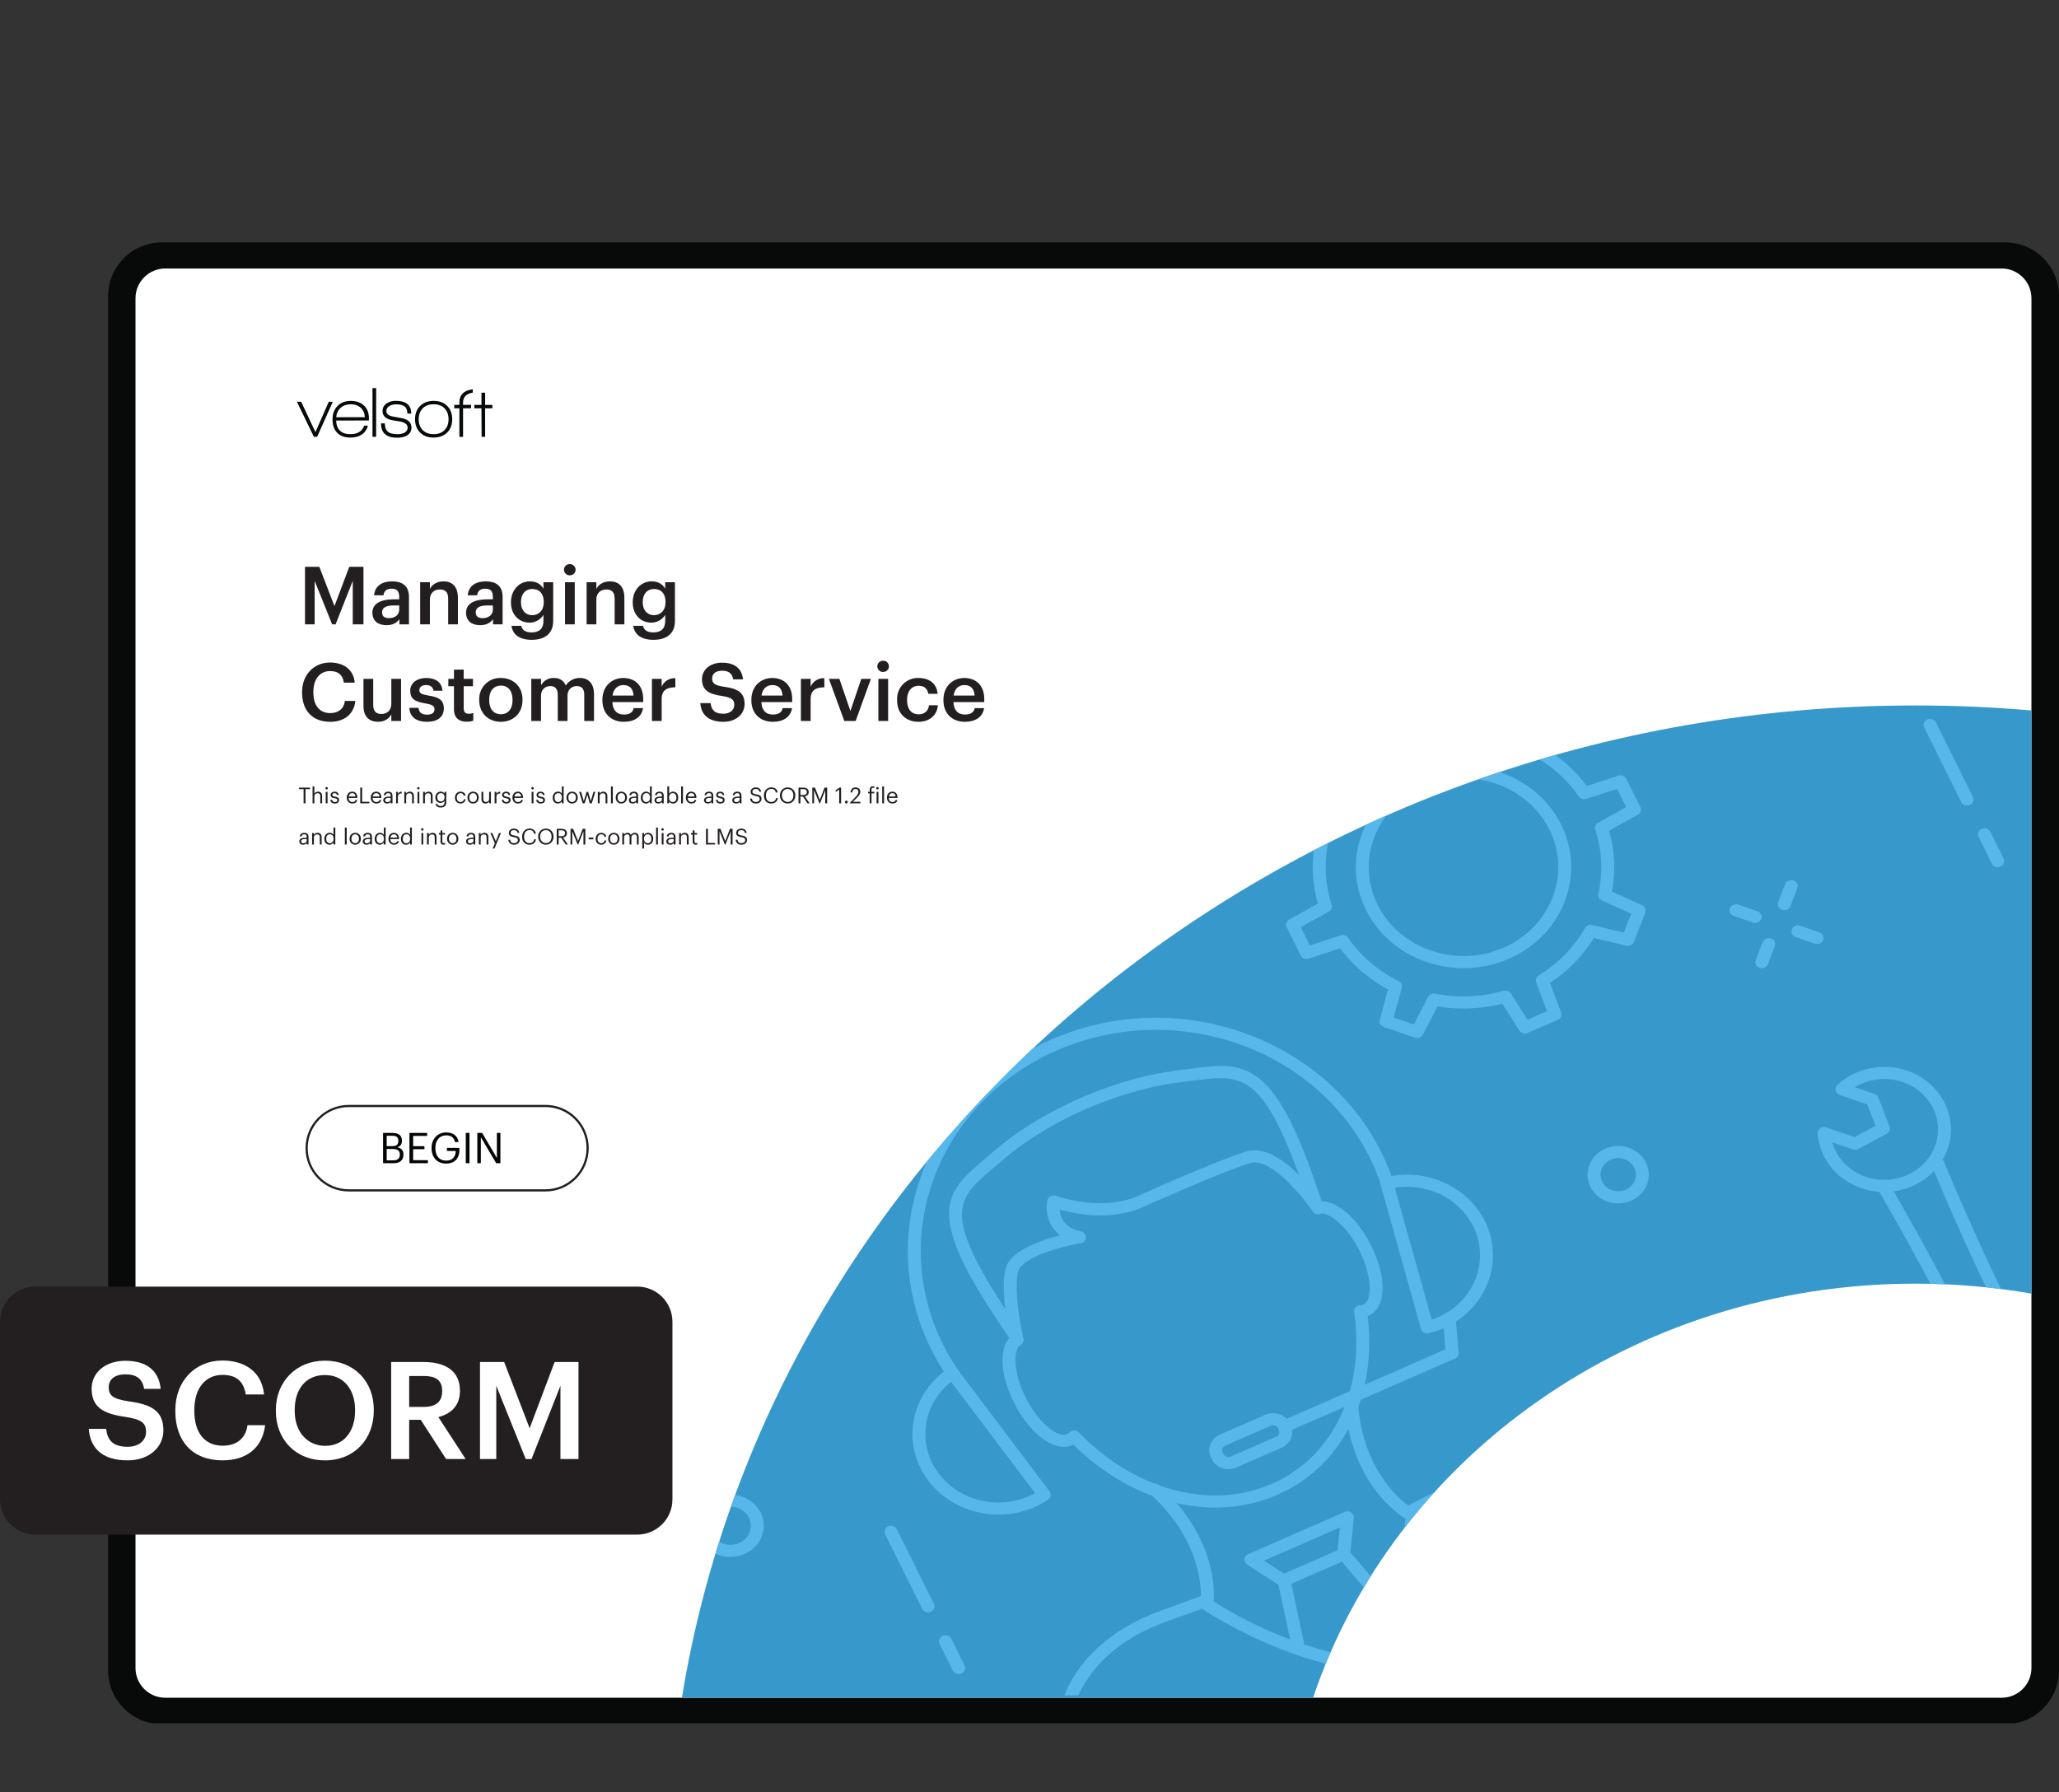 <svg xmlns="http://www.w3.org/2000/svg" xmlns:xlink="http://www.w3.org/1999/xlink" width="1251.275" height="1089.232" viewBox="0 0 938.456 816.924"><rect x="0" y="0" width="938.456" height="816.924" fill="#333333" stroke="none"/><g data-name="Figure"><g data-name="PlacedPDF"><clipPath id="a"><path transform="matrix(1 0 0 -1 0 816.924)" d="M49.276 31.411h889.18v675.032H49.276z"/></clipPath><g clip-path="url(#a)"><path d="M911.885 778.867H77.768c-11.98 0-21.694-9.712-21.694-21.693V137.02c0-11.982 9.713-21.695 21.694-21.695h834.117c11.981 0 21.694 9.713 21.694 21.695v620.154c0 11.98-9.713 21.693-21.694 21.693" fill="#fff"/></g><path d="M144.555 199.094h-1.505l-7.719-15.962h1.93l6.51 13.836 6.083-13.836h1.831z" fill="#070a0a"/><clipPath id="b"><path transform="matrix(1 0 0 -1 0 816.924)" d="M49.276 31.411h889.18v675.032H49.276z"/></clipPath><g clip-path="url(#b)"><path d="M159.863 184.276c-1.854 0-3.375.523-4.563 1.57-1.19 1.047-1.88 2.486-2.077 4.318h13.083c-.11-1.832-.747-3.27-1.913-4.318-1.167-1.047-2.677-1.57-4.53-1.57m-6.672 7.425c.217 4.143 2.408 6.214 6.574 6.214 3.16 0 5.244-1.296 6.247-3.89h1.7c-.632 2.048-1.711 3.487-3.237 4.316-1.33.741-2.923 1.112-4.776 1.112-2.682 0-4.732-.774-6.15-2.322-1.33-1.44-1.994-3.435-1.994-5.986 0-2.507.757-4.536 2.273-6.084s3.527-2.322 6.035-2.322 4.514.703 6.018 2.11c1.505 1.406 2.258 3.298 2.258 5.674v1.145zM169.773 176.917h1.668v22.177h-1.668zM180.96 199.52c-4.864 0-7.295-2.18-7.295-6.543h1.734c0 1.723.446 2.977 1.341 3.762.893.785 2.311 1.177 4.252 1.177 1.308 0 2.388-.207 3.238-.62 1.047-.546 1.57-1.353 1.57-2.422 0-1.308-1.09-2.213-3.27-2.714-.154-.044-1.244-.219-3.272-.524-3.27-.5-4.906-1.919-4.906-4.252 0-1.526.654-2.715 1.962-3.566 1.112-.74 2.475-1.112 4.09-1.112 4.687 0 7.032 1.941 7.032 5.822h-1.767c0-1.482-.404-2.556-1.21-3.22-.807-.666-2.105-.999-3.892-.999-1.2 0-2.214.24-3.042.72-.96.567-1.44 1.352-1.44 2.355 0 1.308 1.07 2.148 3.206 2.518.567.11 1.722.317 3.467.622 3.184.545 4.776 1.995 4.776 4.35 0 1.657-.72 2.89-2.159 3.696-1.157.633-2.628.95-4.416.95M202.645 186.158c-1.2-1.254-2.867-1.881-5.004-1.881-2.094 0-3.751.616-4.972 1.848-1.222 1.232-1.831 2.895-1.831 4.989 0 2.07.615 3.723 1.847 4.955 1.232 1.232 2.884 1.847 4.956 1.847 2.07 0 3.723-.615 4.956-1.847 1.23-1.232 1.847-2.884 1.847-4.955 0-2.05-.6-3.702-1.8-4.956m-5.036 13.296c-2.595 0-4.65-.774-6.166-2.322s-2.273-3.554-2.273-6.018c0-2.552.779-4.585 2.339-6.101 1.559-1.515 3.614-2.273 6.165-2.273 2.552 0 4.596.758 6.133 2.273 1.538 1.516 2.307 3.549 2.307 6.1 0 2.55-.78 4.579-2.34 6.084-1.558 1.505-3.613 2.257-6.165 2.257M221.112 186.105v12.989h-1.602l-.066-12.99h-3.238v-1.536h3.238v-5.558h1.668v5.558h3.304v1.537zM211.051 183.492c0-2.543 1.472-4.048 4.416-4.518v-1.534c-4.055.51-6.084 2.526-6.084 6.052v1.047h-2.355v1.57h2.355v13.018h1.668v-13.018h3.631v-1.57h-3.63z" fill="#070a0a"/><path d="M179.295 528.906c2.01 0 2.938-.89 2.938-2.57v-.078c0-1.702-.947-2.514-3.17-2.514h-2.823v5.162zm-.542-6.477c2.03 0 2.804-.734 2.804-2.436v-.077c0-1.566-.909-2.204-2.842-2.204h-2.475v4.717zm-4.156-6.032h4.156c2.572 0 4.447.851 4.447 3.577v.078c0 1.256-.503 2.377-2.088 2.918 2.011.484 2.765 1.508 2.765 3.306v.078c0 2.61-1.779 3.866-4.543 3.866h-4.737zM186.623 516.397h8.062v1.373h-6.38v4.697h5.143v1.373h-5.143v5.007h6.728v1.373h-8.41zM196.697 523.396v-.155c0-4.04 2.726-7.057 6.69-7.057 2.744 0 5.2 1.276 5.625 4.39h-1.682c-.387-2.204-1.895-3.056-3.905-3.056-3.17 0-4.988 2.32-4.988 5.704v.154c0 3.422 1.701 5.665 4.95 5.665 2.996 0 4.291-1.953 4.35-4.408h-4.04v-1.392h5.682v1.025c0 4.002-2.455 6.128-5.993 6.128-4.253 0-6.689-2.958-6.689-6.998M212.301 516.398h1.682v13.823h-1.682zM217.56 516.397h2.185l6.728 11.426v-11.426h1.604v13.823h-1.933l-6.98-11.85v11.85h-1.604z" fill="#030505"/><path stroke-miterlimit="10" fill="none" stroke="#231f20" d="M158.987 542.6c-10.624 0-19.236-8.611-19.236-19.235 0-10.624 8.612-19.236 19.236-19.236h89.611c10.624 0 19.236 8.612 19.236 19.236s-8.612 19.236-19.236 19.236h-89.61z"/><path d="M75.313 773.863c-7.428 0-13.555-6.05-13.555-13.555V135.944c0-7.429 6.05-13.555 13.555-13.555h837.03c7.428 0 13.554 6.05 13.554 13.555v624.364h.001c0 7.43-6.05 13.555-13.555 13.555zm863.144-12.368V134.987c0-13.555-11.028-24.506-24.506-24.506H73.781c-13.554 0-24.505 11.027-24.505 24.506V761.42c0 13.554 11.027 24.505 24.505 24.505h840.17c13.478 0 24.429-10.95 24.506-24.429" fill="#080909"/></g></g><g data-name="Figure"><clipPath id="c"><path transform="matrix(1 0 0 -1 0 816.924)" d="M873.056 495.362c-284.691 0-520.524-196.183-562.245-452.283H598.49c36.764 109.403 145.786 188.733 274.566 188.733 18.053 0 35.716-1.561 52.847-4.543v265.808a611.967 611.967 0 0 1-52.847 2.285z"/></clipPath><g clip-path="url(#c)"><path d="M927.938 269.318H305.661V845.89h622.277z" fill="#3798cb"/><path d="M424.238 734.708c-1.472.644-3.223.046-3.91-1.335l-16.883-33.962c-.687-1.38-.05-3.023 1.423-3.667 1.471-.643 3.222-.046 3.908 1.335l16.884 33.962c.686 1.381.05 3.023-1.423 3.667M438.208 762.81c-1.472.643-3.223.046-3.91-1.335l-6.043-12.157c-.686-1.381-.049-3.023 1.423-3.667 1.472-.644 3.222-.046 3.909 1.335l6.044 12.157c.686 1.38.049 3.023-1.423 3.667M897.815 366.905c-1.472.644-3.223.046-3.91-1.334l-16.883-33.962c-.686-1.38-.049-3.024 1.423-3.667 1.472-.644 3.223-.046 3.909 1.334l16.884 33.963c.686 1.38.049 3.023-1.423 3.666M911.785 395.007c-1.471.644-3.222.046-3.909-1.334l-6.043-12.158c-.687-1.38-.05-3.023 1.422-3.666 1.472-.644 3.223-.046 3.909 1.334l6.044 12.158c.686 1.38.049 3.023-1.423 3.666M734.145 528.598c-4.023 1.76-5.77 6.262-3.895 10.035 1.877 3.774 6.676 5.413 10.7 3.653 4.022-1.76 5.77-6.261 3.893-10.035-1.876-3.774-6.675-5.413-10.698-3.653m9.29 18.69c-6.963 3.045-15.27.209-18.516-6.322-3.247-6.531-.224-14.323 6.74-17.369 6.963-3.045 15.27-.21 18.516 6.322 3.247 6.531.223 14.322-6.74 17.368M404.328 460.56l-45.084 19.72c-1.471.643-3.222.045-3.909-1.335-.686-1.38-.049-3.023 1.423-3.667l45.083-19.719c1.472-.643 3.223-.046 3.91 1.335.686 1.38.048 3.023-1.423 3.666M377.755 454.516l-10.17 4.448c-1.472.644-3.223.047-3.91-1.334-.686-1.38-.049-3.023 1.423-3.666l10.17-4.45c1.473-.643 3.224-.045 3.91 1.335.686 1.381.049 3.023-1.423 3.667M801.216 420.404a3.107 3.107 0 0 1-2.248.092l-8.71-2.973c-1.526-.521-2.313-2.104-1.757-3.536.556-1.432 2.243-2.17 3.77-1.649l8.708 2.974c1.527.52 2.314 2.103 1.758 3.535a2.823 2.823 0 0 1-1.52 1.557M829.417 430.03a3.107 3.107 0 0 1-2.249.091l-8.708-2.973c-1.527-.521-2.314-2.104-1.758-3.536s2.242-2.17 3.77-1.649l8.708 2.974c1.527.52 2.314 2.103 1.758 3.536a2.822 2.822 0 0 1-1.52 1.556M804.245 441.04a3.107 3.107 0 0 1-2.25.092c-1.526-.522-2.313-2.104-1.757-3.536l3.17-8.169c.555-1.432 2.242-2.17 3.769-1.649 1.527.522 2.314 2.104 1.758 3.536l-3.17 8.17a2.822 2.822 0 0 1-1.52 1.556M814.511 414.59a3.107 3.107 0 0 1-2.249.091c-1.527-.521-2.314-2.103-1.758-3.535l3.17-8.17c.556-1.432 2.242-2.17 3.77-1.648 1.526.521 2.313 2.103 1.757 3.536l-3.17 8.169a2.823 2.823 0 0 1-1.52 1.556M621.828 761.032a3.105 3.105 0 0 1-2.947-.249c-1.324-.88-1.635-2.602-.702-3.843.065-.084 6.264-8.405 12.292-23.856 5.35-13.712 8.89-28.667 10.513-44.452.16-1.516 1.595-2.632 3.212-2.483 1.616.15 2.802 1.498 2.646 3.013-1.674 16.25-5.322 31.669-10.847 45.818-6.324 16.216-12.744 24.791-13.015 25.148a2.86 2.86 0 0 1-1.152.904" fill="#58b7ea"/><path d="M621.821 761.035a3.1 3.1 0 0 1-1.474.249c-1.343-.103-33.31-2.765-73.295-28.47-1.342-.864-1.683-2.578-.765-3.836.917-1.265 2.751-1.58 4.088-.718 38.595 24.812 70.13 27.5 70.446 27.524 1.617.126 2.823 1.453 2.69 2.973-.087 1.022-.763 1.873-1.69 2.278M585.21 717.304l24.448-10.693 1.046-10.383-34.646 15.154zm28.46-6.36-27.5 12.03a3.102 3.102 0 0 1-2.912-.23l-14.766-9.555c-.871-.562-1.35-1.518-1.262-2.504.085-.985.732-1.85 1.687-2.268l43.955-19.226a3.1 3.1 0 0 1 2.937.246c.862.57 1.335 1.529 1.234 2.516l-1.688 16.752c-.094.974-.74 1.826-1.684 2.24" fill="#58b7ea"/><path d="M633.07 733.715c-1.2.525-2.672.233-3.535-.78l-19.404-22.77c-1.013-1.189-.807-2.924.461-3.875 1.258-.955 3.119-.758 4.132.432l19.403 22.769c1.015 1.19.808 2.925-.46 3.876a2.952 2.952 0 0 1-.596.348M592.611 751.411a3.04 3.04 0 0 1-.667.205c-1.592.3-3.142-.667-3.462-2.16l-6.123-28.578c-.32-1.493.715-2.948 2.304-3.247 1.592-.3 3.142.667 3.461 2.16l6.123 28.578c.273 1.272-.435 2.517-1.636 3.042M488.342 652.324a3.135 3.135 0 0 1 1.266-.26c.82.01 1.602.333 2.153.905 25.573 26.38 60.106 35.55 87.972 23.362 27.867-12.188 42.572-42.895 37.465-78.227a2.645 2.645 0 0 1 .645-2.13 3.027 3.027 0 0 1 2.107-.997c.576-.03.97-.115 1.403-.304 4.065-1.778 4.214-12.606-1.668-24.437-5.615-11.296-13.968-17.932-18.245-17.04-1.172.243-2.383-.203-3.06-1.131l-.878-1.198a2.645 2.645 0 0 1-.379-.718l-.537-1.565c-2.888-8.428-5.876-17.142-9.36-25.469-14.283-34.306-23.986-33.048-43.32-30.54-1.732.222-3.531.454-5.403.674-13.652 1.619-28.757 5.875-43.684 12.309-14.824 6.579-28.01 14.697-38.107 23.466a352.804 352.804 0 0 1-4.022 3.444c-14.474 12.284-21.738 18.446-2.91 50.762 4.588 7.894 9.81 15.678 14.859 23.206l.862 1.284c.15.227.267.47.344.725l.42 1.422c.312 1.08-.105 2.23-1.05 2.913-3.478 2.5-3.427 12.768 2.187 24.063 5.882 11.832 14.82 18.684 18.885 16.907.435-.19.756-.418 1.152-.813.26-.26.567-.466.903-.613m93.877 29.008c-29.58 12.94-65.818 3.97-92.976-22.802-7.79 4.01-19.75-4.427-27.172-19.355-6.08-12.229-6.792-23.778-2.06-29.28l-.352-.52c-5.097-7.601-10.368-15.459-15.04-23.504-21.058-36.128-11.038-44.629 4.127-57.493a434.018 434.018 0 0 0 3.965-3.4c13.309-11.556 28.892-19.661 39.622-24.422 10.812-4.661 27.445-10.648 45.438-12.783 1.85-.214 3.62-.445 5.331-.666 20.253-2.623 33.636-4.359 49.602 33.997 3.55 8.484 6.566 17.28 9.483 25.791l.242.707c7.535.137 16.509 8.072 22.588 20.301 7.276 14.636 6.768 28.295-1.177 31.77-.16.07-.321.137-.482.196 4.408 36.724-11.56 68.526-41.139 81.463" fill="#58b7ea"/><path d="M464.824 613.288a3.046 3.046 0 0 1-.624.197c-1.59.323-3.155-.625-3.497-2.113-.218-.947-5.314-23.33-2.182-33.63 2.312-7.616 15.584-12.303 24.638-14.662-6.115-4.65-6.658-11.897-5.76-15.972a2.784 2.784 0 0 1 1.427-1.84c.775-.388 1.619-.467 2.42-.207 22.93 7.447 37.057.238 37.226.152 1.65-.734 35.895-16.065 49.442-20.294 15.27-4.772 33.384 21.37 35.398 24.366.865 1.29.456 2.992-.918 3.807-1.386.8-3.188.423-4.058-.861-4.474-6.645-19.324-24.964-28.563-22.076-13.206 4.123-48.221 19.791-48.582 19.95-.441.252-14.754 7.708-38.205 1.27.246 3.317 1.982 8.219 9.676 9.908 1.357.298 2.3 1.447 2.268 2.753-.034 1.307-1.026 2.415-2.407 2.646-10.006 1.737-26.554 6.676-28.347 12.574-2.263 7.45.876 24.867 2.277 30.949.297 1.285-.414 2.551-1.629 3.083M772.692 720.446c-1.153.504-2.565.265-3.45-.672a1902.053 1902.053 0 0 0-28.054-29.172c-19.91-20.516-50.342-23.74-79.362-8.355l-4.281 2.21c-4.956 2.56-9.184 4.742-14.762 7.463-1.262.75-3.21.18-3.964-1.175-.753-1.352-.19-3.017 1.252-3.72 5.526-2.697 9.719-4.864 14.635-7.403l4.262-2.197c31.514-16.674 64.714-13.06 86.558 9.449a1938.252 1938.252 0 0 1 28.128 29.242c1.075 1.144.957 2.888-.256 3.898-.22.18-.457.322-.707.432" fill="#58b7ea"/><path d="M633.43 541.78a3.514 3.514 0 0 1-.408.147c-1.557.431-3.195-.399-3.66-1.86-1.284-4.056-2.999-8.253-5.097-12.473-25.022-50.333-89.012-72.198-142.641-48.741-53.63 23.457-76.904 83.491-51.882 133.825 2.101 4.226 4.427 8.156 6.913 11.678.893 1.27.523 2.982-.833 3.825-1.33.792-3.179.49-4.077-.781-2.641-3.749-5.11-7.917-7.335-12.39-26.393-53.091-1.842-116.415 54.728-141.158 56.569-24.743 124.066-1.68 150.46 51.41 2.22 4.467 4.039 8.916 5.407 13.233.418 1.327-.277 2.717-1.575 3.285" fill="#58b7ea"/><path d="M652.568 601.545c7.32-2.465 13.48-7.236 17.463-13.632 4.483-7.201 5.707-15.605 3.447-23.67-4.41-15.746-20.961-25.528-37.758-22.838zm5.36 3.895a41.575 41.575 0 0 1-6.679 2.258c-1.57.386-3.18-.496-3.594-1.967l-18.408-65.709a2.617 2.617 0 0 1 .308-2.093c.392-.63 1.06-1.09 1.79-1.278 20.885-5.143 42.34 6.604 47.824 26.189 2.656 9.49 1.218 19.382-4.058 27.853-4.064 6.53-10.03 11.617-17.184 14.747M433.496 629.852c-5.958 4.735-9.917 11.215-11.25 18.521-1.502 8.216.501 16.489 5.634 23.293 5.13 6.81 12.783 11.331 21.542 12.74 7.784 1.25 15.639-.106 22.361-3.787zm38.024 57.121c-7.158 3.13-15.147 4.148-23.092 2.87-10.31-1.654-19.313-6.98-25.353-14.989-6.04-8.01-8.395-17.745-6.626-27.414 1.764-9.67 7.442-18.115 15.979-23.783a3.164 3.164 0 0 1 2.194-.465c.771.122 1.455.53 1.907 1.124l41.831 55.464c.936 1.243.622 2.966-.703 3.847a40.586 40.586 0 0 1-6.137 3.346" fill="#58b7ea"/><path d="M663.15 619.253c-.309.135-.642.221-1 .247-1.62.126-3.039-1.002-3.172-2.52l-1.387-15.777c-.133-1.52 1.067-2.861 2.688-2.976 1.62-.125 3.038 1.002 3.172 2.521l1.386 15.777c.106 1.182-.604 2.254-1.687 2.728" fill="#58b7ea"/><path d="m663.15 619.253-76.577 33.494c-1.471.644-3.222.046-3.909-1.335-.686-1.38-.049-3.022 1.423-3.666l76.577-33.495c1.472-.643 3.223-.046 3.909 1.335.686 1.38.049 3.023-1.423 3.667" fill="#58b7ea"/><path d="M558.452 658.966c-1.221.534-1.753 1.905-1.183 3.051l.41.827c.57 1.146 2.031 1.645 3.253 1.11l20.754-9.077c1.222-.535 1.754-1.905 1.184-3.051l-.411-.827c-.57-1.146-2.03-1.645-3.252-1.11zm25.72.912-20.754 9.077c-4.162 1.82-9.13.125-11.07-3.779l-.411-.827c-1.94-3.904-.133-8.564 4.029-10.384l20.754-9.078c4.162-1.82 9.13-.124 11.07 3.78l.412.827c1.94 3.904.132 8.563-4.03 10.384M642.619 691.877a3.096 3.096 0 0 1-2.828-.178c-.975-.585-23.897-14.79-26.595-50.854-.117-1.527 1.126-2.843 2.728-2.946 1.62-.106 3.026 1.04 3.14 2.56 2.483 33.157 23.698 46.472 23.912 46.604 1.359.83 1.75 2.533.871 3.81a2.882 2.882 0 0 1-1.228 1.004M551.418 731.768a3.12 3.12 0 0 1-1.562.243c-1.612-.167-2.775-1.529-2.605-3.039.03-.246 2.512-24.87-23.005-47.992-1.169-1.059-1.2-2.805-.071-3.902 1.113-1.093 2.988-1.128 4.159-.066 27.7 25.1 24.897 51.458 24.763 52.567-.116.99-.78 1.796-1.68 2.19M835.107 520.703c2.025 7.185 7.683 13.117 15.307 15.72 12.705 4.337 26.797-1.827 31.421-13.743 4.624-11.916-1.947-25.136-14.651-29.472-7.318-2.496-15.445-1.53-21.805 2.382l8.977 3.062c.814.278 1.46.88 1.758 1.649l5.105 13.135c.491 1.26-.057 2.665-1.3 3.335l-12.9 6.955a3.212 3.212 0 0 1-2.47.2zm36.533 19.941a32.149 32.149 0 0 1-23.237.964c-11.318-3.861-19.14-13.644-19.928-24.921-.066-.93.375-1.829 1.17-2.39a3.092 3.092 0 0 1 2.771-.385l12.857 4.39 9.572-5.158-3.789-9.747-12.56-4.285c-.946-.324-1.651-1.078-1.87-2.001-.212-.922.09-1.886.804-2.551 8.298-7.729 20.765-10.296 31.765-6.538 15.752 5.375 23.903 21.772 18.168 36.545-2.866 7.386-8.67 12.992-15.723 16.077M696.207 464.813l8.862-3.877-4.895-13.135c-.448-1.2.038-2.534 1.177-3.227 8.81-5.356 16.092-12.802 21.056-21.525.635-1.122 2.006-1.686 3.318-1.376l14.364 3.417 3.344-8.618-13.345-6.043c-1.217-.553-1.878-1.814-1.598-3.054a55.08 55.08 0 0 0-1.38-29.185c-.398-1.218.144-2.533 1.31-3.181l12.751-7.112-4.132-8.312-14.005 4.591c-1.278.42-2.7-.035-3.439-1.104-5.71-8.264-13.648-15.094-22.949-19.75-1.192-.597-1.797-1.882-1.466-3.113l3.642-13.473-9.187-3.137-6.44 12.521c-.594 1.144-1.945 1.767-3.257 1.5-10.317-2.044-21.075-1.6-31.116 1.29-1.298.374-2.7-.135-3.392-1.228l-7.571-11.941-8.862 3.876 4.885 13.116c.448 1.2-.038 2.534-1.177 3.226-8.814 5.358-16.092 12.803-21.055 21.53-.632 1.116-2.01 1.687-3.318 1.375l-14.365-3.42-3.344 8.617 13.349 6.042c1.217.553 1.877 1.814 1.598 3.054a55.032 55.032 0 0 0 1.376 29.187c.398 1.217-.144 2.533-1.31 3.181l-12.73 7.102 4.133 8.313 13.983-4.582c1.278-.42 2.7.035 3.44 1.104 5.71 8.267 13.647 15.094 22.951 19.75 1.193.596 1.798 1.88 1.467 3.111l-3.646 13.475 9.187 3.136 6.442-12.517c.587-1.14 1.93-1.763 3.257-1.5 10.315 2.04 21.077 1.595 31.114-1.293 1.298-.374 2.7.135 3.392 1.228zm13.76.07-13.686 5.986c-1.368.598-3 .127-3.77-1.09l-7.782-12.278c-9.6 2.427-19.728 2.846-29.55 1.228l-6.615 12.85c-.657 1.271-2.236 1.878-3.656 1.393l-14.185-4.842c-1.42-.485-2.215-1.898-1.846-3.272l3.742-13.833c-8.636-4.682-16.108-11.11-21.798-18.756l-14.354 4.704c-1.424.468-2.998-.155-3.635-1.438l-6.382-12.838c-.638-1.283-.136-2.815 1.161-3.537l13.069-7.29a60.222 60.222 0 0 1-1.306-27.72l-13.703-6.202c-1.36-.618-2.002-2.097-1.485-3.43l5.163-13.305c.517-1.332 2.03-2.08 3.488-1.731l14.748 3.51c4.99-8.101 11.843-15.11 19.995-20.448l-5.015-13.463c-.5-1.336.166-2.812 1.533-3.41l13.687-5.986c1.368-.599 3-.128 3.77 1.09l7.772 12.258c9.6-2.427 19.728-2.846 29.552-1.225l6.613-12.854c.65-1.275 2.231-1.88 3.656-1.393l14.185 4.843c1.42.485 2.215 1.897 1.846 3.272l-3.739 13.832c8.633 4.683 16.105 11.11 21.796 18.757l14.374-4.713c1.424-.469 2.998.155 3.635 1.438l6.383 12.838c.637 1.283.135 2.814-1.162 3.537l-13.09 7.298a60.26 60.26 0 0 1 1.309 27.718l13.7 6.205c1.36.618 2.002 2.097 1.485 3.43l-5.163 13.305c-.52 1.333-2.03 2.08-3.487 1.732l-14.747-3.508c-4.992 8.098-11.845 15.107-19.997 20.444l5.025 13.484c.5 1.335-.166 2.811-1.534 3.41" fill="#58b7ea"/><path d="M648.79 358.558c-21.584 9.44-30.954 33.588-20.89 53.833 10.065 20.246 35.81 29.038 57.394 19.597 21.584-9.44 30.956-33.593 20.89-53.838-10.064-20.246-35.811-29.033-57.395-19.592m38.991 78.431c-24.523 10.727-53.776.737-65.211-22.266-11.436-23.003-.79-50.44 23.734-61.167 24.524-10.726 53.778-.741 65.214 22.262 11.435 23.003.787 50.445-23.737 61.171M925.024 626.823v-12.791c-14.289-28.284-27.36-56.58-39.007-84.472-.592-1.418-2.297-2.12-3.81-1.56-1.536.422-2.265 2.152-1.664 3.573 13.127 31.446 28.051 63.398 44.48 95.25M925.024 659.236c-1.74-.77-3.211-2.085-4.08-3.831-18.354-40.153-38.41-78.99-59.603-115.433-.773-1.342-2.626-1.856-3.988-1.102-1.43.729-1.953 2.405-1.175 3.74 21.104 36.296 41.076 74.976 59.416 115.088 1.886 3.794 5.418 6.386 9.43 7.379zM842.014 710.99l-18.922 8.277c-1.473.644-2.11 2.286-1.423 3.667.686 1.38 2.437 1.978 3.909 1.334l16.436-7.189zM491.527 772.77c6.717-14.753 20.686-26.734 40.277-33.652l4.052-1.47c5.261-1.914 9.77-3.553 15.474-5.766 1.47-.528 2.218-2.195 1.594-3.603-.62-1.41-2.34-2.08-3.84-1.495-5.659 2.194-10.132 3.82-15.355 5.717l-4.027 1.464c-22.155 7.825-37.69 21.707-44.582 38.805zM774.114 716.78c-.686-1.381-2.437-1.979-3.909-1.335l-131.06 57.325h13.92l119.627-52.324c1.471-.644 2.108-2.286 1.422-3.667M715.576 772.77c.005-2.842 1.717-5.566 4.638-6.844 4.024-1.76 8.823-.121 10.7 3.652a7.106 7.106 0 0 1 .744 3.192h5.889a12.328 12.328 0 0 0-1.302-5.524c-3.247-6.531-11.554-9.367-18.516-6.321-5.058 2.212-8.034 6.927-8.042 11.845zM345.87 483.085c-.686-1.38-2.438-1.978-3.91-1.334l-12.171 5.324v6.08c.023-.01.049-.013.072-.023l14.586-6.38c1.472-.644 2.109-2.286 1.423-3.667M355.508 461.202c-.686-1.38-2.437-1.978-3.91-1.334l-21.81 9.54v6.088l24.297-10.627c1.472-.644 2.11-2.286 1.423-3.667M336.867 703.355c-4.627 2.023-10.144.14-12.302-4.2-2.158-4.34-.15-9.515 4.478-11.54 4.627-2.023 10.144-.14 12.301 4.2 2.158 4.34.15 9.516-4.477 11.54m9.81-13.872c-3.53-7.097-12.553-10.178-20.12-6.868-4.108 1.796-6.95 5.113-8.13 8.904v7.969c.213.674.48 1.342.806 1.999 3.529 7.098 12.553 10.179 20.12 6.869 7.567-3.31 10.852-11.775 7.323-18.873" fill="#58b7ea"/></g></g><symbol id="d"><path d="M0 0h.12v.54L.337 0H.38l.213.54V0h.133v.715H.55L.366.227.178.715H0V0z"/></symbol><symbol id="e"><path d="M.175 0c.08 0 .126.029.16.074V.01h.119v.343c0 .143-.092.191-.209.191C.128.544.031.493.021.371h.117c.006.052.037.082.1.082.071 0 .095-.035.095-.105V.321H.268C.118.321 0 .277 0 .155 0 .046.079 0 .175 0m.029.087C.144.087.12.116.12.16c0 .064.059.085.151.085h.062V.193C.333.126.278.087.204.087z"/></symbol><symbol id="f"><path d="M0 0h.121v.308c0 .083.055.125.123.125.072 0 .104-.036.104-.115V0h.121v.329C.469.473.395.534.29.534.204.534.146.491.121.44v.083H0V0z"/></symbol><symbol id="g"><path d="M.258 0C.42 0 .523.077.524.231v.484H.403v-.08C.373.687.321.726.235.726.1.726 0 .616 0 .469V.462C0 .311.101.213.232.213.309.213.374.26.403.31V.233C.403.139.351.092.257.092c-.079 0-.119.03-.129.082H.006C.02.074.094 0 .258 0m.004.306c-.078 0-.138.06-.138.157v.008c0 .095.052.16.142.16.087 0 .141-.059.141-.158V.466c0-.1-.061-.16-.145-.16z"/></symbol><symbol id="h"><path d="M.013 0h.121v.523H.013V0m.059.609c.04 0 .072.03.072.069a.07.07 0 0 1-.072.07A.07.07 0 0 1 0 .678.07.07 0 0 1 .072.609z"/></symbol><symbol id="i"><path d="M0 0z"/></symbol><use xlink:href="#d" transform="matrix(36.704 0 0 -36.704 139.01 284.596)" fill="#231f20"/><use xlink:href="#e" transform="matrix(36.704 0 0 -36.704 169.731 284.963)" fill="#231f20"/><use xlink:href="#f" transform="matrix(36.704 0 0 -36.704 191.497 284.596)" fill="#231f20"/><use xlink:href="#e" transform="matrix(36.704 0 0 -36.704 212.418 284.963)" fill="#231f20"/><use xlink:href="#g" transform="matrix(36.704 0 0 -36.704 232.899 291.643)" fill="#231f20"/><use xlink:href="#h" transform="matrix(36.704 0 0 -36.704 257.05 284.596)" fill="#231f20"/><use xlink:href="#f" transform="matrix(36.704 0 0 -36.704 267.364 284.596)" fill="#231f20"/><use xlink:href="#g" transform="matrix(36.704 0 0 -36.704 288.395 291.643)" fill="#231f20"/><use xlink:href="#i" transform="matrix(36.704 0 0 -36.704 310.271 284.596)" fill="#231f20"/></g><g data-name="P"><symbol id="j"><path d="M.349 0c.17 0 .292.087.313.259h-.13C.518.158.448.108.349.108.217.108.14.203.14.364v.008c0 .16.082.258.208.258C.451.63.504.581.519.486h.135C.638.654.511.736.347.736.148.736 0 .586 0 .371V.363C0 .143.125 0 .349 0z"/></symbol><symbol id="k"><path d="M.18 0c.085 0 .14.041.166.092V.01h.121v.523H.346V.222C.346.139.289.097.224.097c-.07 0-.103.036-.103.115v.321H0V.198C0 .059.077 0 .18 0z"/></symbol><symbol id="l"><path d="M.219 0c.134 0 .209.061.209.167 0 .111-.073.141-.196.16C.149.341.124.356.124.394c0 .037.031.062.083.062C.263.456.29.434.3.386h.112C.399.504.314.544.207.544.109.544.011.492.011.387.011.289.062.25.2.228.277.215.312.199.312.156.312.112.283.089.218.089.147.089.12.12.114.173H0C.005.062.084 0 .219 0z"/></symbol><symbol id="m"><path d="M.228 0C.265 0 .291.006.31.013v.096a.149.149 0 0 0-.059-.01c-.038 0-.06.021-.06.067v.275h.115v.091H.191v.115H.07V.532H0V.441h.07V.155C.07.056.124 0 .228 0z"/></symbol><symbol id="n"><path d="M.269.094C.177.094.124.161.124.268v.008c0 .108.055.173.145.173S.413.383.413.275V.268C.413.161.359.094.269.094M.268 0c.154 0 .269.106.269.269v.008c0 .16-.115.267-.268.267A.259.259 0 0 1 0 .274V.266C0 .107.114 0 .268 0z"/></symbol><symbol id="o"><path d="M0 0h.121v.313c0 .08.055.12.115.12C.295.433.329.4.329.323V0H.45v.313c0 .08.055.12.115.12.06 0 .093-.033.093-.11V0h.121v.331c0 .144-.078.203-.174.203A.206.206 0 0 1 .428.44C.402.505.348.534.28.534A.175.175 0 0 1 .121.443v.08H0V0z"/></symbol><symbol id="p"><path d="M.265 0c.134 0 .223.06.24.17H.388C.379.119.341.09.268.09c-.09 0-.14.056-.144.155h.383V.28C.507.467.39.544.26.544.111.544 0 .436 0 .274V.266C0 .101.111 0 .265 0M.126.326c.012.081.061.13.134.13.075 0 .121-.04.127-.13H.126z"/></symbol><symbol id="q"><path d="M0 0h.121v.272c0 .111.064.145.17.146v.113a.174.174 0 0 1-.17-.106v.098H0V0z"/></symbol><symbol id="r"><path d="M.287 0C.445 0 .55.097.55.221.55.364.463.412.295.435.171.453.147.482.147.54c0 .055.042.094.123.094.082 0 .125-.032.138-.107H.53C.516.664.424.734.27.734.121.734.021.646.021.529.021.395.102.343.273.32.389.301.422.276.422.21S.366.1.287.1C.166.1.137.16.128.232H0C.01.097.092 0 .287 0z"/></symbol><symbol id="s"><path d="M.191 0h.141l.189.523H.402L.267.124.13.523H0L.191 0z"/></symbol><symbol id="t"><path d="M.264 0c.142 0 .233.085.242.205H.395C.388.131.333.093.269.093.18.093.124.153.124.267v.008c0 .108.059.172.142.172.064 0 .11-.029.12-.099h.117C.489.492.38.544.264.544A.258.258 0 0 1 0 .273V.265C0 .098.114 0 .264 0z"/></symbol><use xlink:href="#j" transform="matrix(36.704 0 0 -36.704 137.688 329.008)" fill="#231f20"/><use xlink:href="#k" transform="matrix(36.704 0 0 -36.704 165.657 329.008)" fill="#231f20"/><use xlink:href="#l" transform="matrix(36.704 0 0 -36.704 186.578 329.008)" fill="#231f20"/><use xlink:href="#m" transform="matrix(36.704 0 0 -36.704 204.343 328.971)" fill="#231f20"/><use xlink:href="#n" transform="matrix(36.704 0 0 -36.704 218.437 329.008)" fill="#231f20"/><use xlink:href="#o" transform="matrix(36.704 0 0 -36.704 242.148 328.64)" fill="#231f20"/><use xlink:href="#p" transform="matrix(36.704 0 0 -36.704 274.558 329.008)" fill="#231f20"/><use xlink:href="#q" transform="matrix(36.704 0 0 -36.704 297.131 328.64)" fill="#231f20"/><use xlink:href="#i" transform="matrix(36.704 0 0 -36.704 309.06 328.64)" fill="#231f20"/><use xlink:href="#r" transform="matrix(36.704 0 0 -36.704 319.19 329.008)" fill="#231f20"/><use xlink:href="#p" transform="matrix(36.704 0 0 -36.704 342.46 329.008)" fill="#231f20"/><use xlink:href="#q" transform="matrix(36.704 0 0 -36.704 365.034 328.64)" fill="#231f20"/><use xlink:href="#s" transform="matrix(36.704 0 0 -36.704 377.807 328.64)" fill="#231f20"/><use xlink:href="#h" transform="matrix(36.704 0 0 -36.704 399.866 328.64)" fill="#231f20"/><use xlink:href="#t" transform="matrix(36.704 0 0 -36.704 408.895 329.008)" fill="#231f20"/><use xlink:href="#p" transform="matrix(36.704 0 0 -36.704 430 329.008)" fill="#231f20"/></g><g data-name="P"><symbol id="u"><path d="M.208 0h.087v.644h.208v.071H0V.644h.208V0z"/></symbol><symbol id="v"><path d="M0 0h.083v.317c0 .094.069.143.146.143C.313.46.352.419.352.327V0h.083v.321c0 .152-.076.211-.184.211C.165.532.107.489.083.44v.333H0V0z"/></symbol><symbol id="w"><path d="M.015 0h.083v.523H.015V0m.04.632c.03 0 .055.025.055.055S.085.742.055.742A.055.055 0 0 1 0 .687C0 .657.025.632.055.632z"/></symbol><symbol id="x"><path d="M.205 0c.127 0 .192.064.192.159C.397.27.321.294.213.314.117.331.091.35.091.397c0 .045.039.075.099.075C.256.472.288.447.3.39h.08C.366.503.285.541.191.541.109.541.014.491.014.394.014.303.06.265.196.24.277.225.318.207.318.152.318.096.283.069.204.069.12.069.087.108.081.17H0C.005.063.08 0 .205 0z"/></symbol><symbol id="y"><path d="M0 0z"/></symbol><symbol id="z"><path d="M.253 0c.118 0 .205.055.223.16H.393C.382.099.335.069.254.069.147.069.09.135.086.254H.48v.027c0 .187-.114.26-.235.26C.101.541 0 .431 0 .273V.265C0 .104.105 0 .253 0M.089.321C.103.414.16.472.245.472c.086 0 .142-.043.15-.151H.089z"/></symbol><symbol id="A"><path d="M0 0h.414v.071H.087v.644H0V0z"/></symbol><symbol id="B"><path d="M.174 0c.077 0 .124.026.163.075V.009H.42v.345C.42.5.329.541.229.541.128.541.033.497.022.378h.083c.008.064.048.094.12.094.08 0 .112-.035.112-.118V.316H.262C.128.316 0 .275 0 .154 0 .047.077 0 .174 0m.008.066C.109.066.083.1.083.154c0 .077.077.103.182.103h.072V.192C.337.111.27.066.182.066z"/></symbol><symbol id="C"><path d="M0 0h.083v.287c0 .129.067.162.172.167v.078C.161.529.116.488.083.429v.094H0V0z"/></symbol><symbol id="D"><path d="M0 0h.083v.317c0 .094.069.143.146.143C.313.46.352.419.352.327V0h.083v.321c0 .152-.076.211-.184.211C.165.532.107.489.083.44v.083H0V0z"/></symbol><symbol id="E"><path d="M.248 0c.146 0 .249.074.25.226v.488H.415V.63a.187.187 0 0 1-.171.093C.1.723 0 .605 0 .463V.456C0 .312.101.208.238.208c.076 0 .147.048.177.099V.231C.415.119.35.07.247.07.158.07.108.101.096.161H.011C.025.073.093 0 .248 0M.247.277C.159.277.086.345.086.459v.008c0 .11.062.187.166.187.102 0 .166-.068.166-.185V.462C.418.345.344.277.247.277z"/></symbol><symbol id="F"><path d="M.256 0c.126 0 .217.084.228.197H.407C.398.112.331.069.257.069.156.069.086.137.086.265v.008c0 .123.073.199.168.199.072 0 .132-.031.145-.114h.082C.465.491.363.541.254.541.114.541 0 .433 0 .273V.265C0 .103.11 0 .256 0z"/></symbol><symbol id="G"><path d="M.257.069C.151.069.086.147.086.266v.008c0 .12.066.198.171.198.104 0 .171-.078.171-.199V.266C.428.148.362.069.257.069M.256 0c.149 0 .258.109.258.267v.008c0 .157-.109.266-.257.266C.109.541 0 .431 0 .274V.266C0 .113.107 0 .256 0z"/></symbol><symbol id="H"><path d="M.182 0c.084 0 .142.043.166.092V.009h.083v.523H.348V.215C.348.121.278.072.204.072.122.072.083.113.083.205v.327H0V.201C0 .057.078 0 .182 0z"/></symbol><symbol id="I"><path d="M.236 0a.22.22 0 0 1 .179.099v-.09h.083v.773H.415V.448a.187.187 0 0 1-.171.093C.1.541 0 .428 0 .268V.26C0 .097.099 0 .236 0m.009.069C.157.069.086.132.086.264v.008c0 .127.062.2.166.2.102 0 .166-.063.166-.197V.267C.418.133.342.069.245.069z"/></symbol><symbol id="J"><path d="M.161 0h.091l.122.392L.483 0h.092l.163.523H.653L.53.102.411.523H.339L.212.102.09.523H0L.161 0z"/></symbol><symbol id="K"><path d="M0 0h.084v.773H0V0z"/></symbol><symbol id="L"><path d="M.26 0c.144 0 .238.11.238.27v.008C.498.441.397.541.26.541A.215.215 0 0 1 .083.444v.338H0V.009h.083v.086A.2.2 0 0 1 .26 0M.252.069C.15.069.08.132.08.266v.008c0 .134.074.198.171.198.088 0 .161-.066.161-.198V.266C.412.139.356.069.252.069z"/></symbol><symbol id="M"><path d="M.273 0C.415 0 .52.091.52.211.52.346.436.394.277.419.131.441.105.477.105.547c0 .067.051.116.149.116.099 0 .151-.037.168-.127H.5C.486.663.397.733.254.733.119.733.024.649.024.539c0-.127.089-.174.239-.197C.399.32.436.286.436.205.436.124.365.07.273.07.129.07.095.142.084.227H0C.013.105.082 0 .273 0z"/></symbol><symbol id="N"><path d="M.334 0c.16 0 .274.081.299.246H.552C.534.13.453.071.336.071.182.071.09.181.09.363v.008c0 .18.099.295.247.295C.459.666.522.61.54.501h.086C.611.656.485.735.336.735.142.735 0 .582 0 .37V.362C0 .142.127 0 .334 0z"/></symbol><symbol id="O"><path d="M.354.072C.205.072.09.19.09.363v.008c0 .17.096.292.262.292.165 0 .259-.13.259-.29V.365C.611.192.513.072.354.072m0-.072c.208 0 .347.162.347.364v.008c0 .201-.139.361-.349.361C.142.733 0 .573 0 .37V.362C0 .162.143 0 .354 0z"/></symbol><symbol id="P"><path d="M0 0h.087v.311h.11L.41 0h.097L.288.317c.098.019.177.077.177.195v.004c0 .143-.113.199-.25.199H0V0m.087.38v.265h.134C.318.645.378.613.378.516V.512C.378.424.323.38.221.38H.087z"/></symbol><symbol id="Q"><path d="M0 0h.08v.602L.325 0h.027l.237.602V0h.087v.715h-.12L.342.158.121.715H0V0z"/></symbol><symbol id="R"><path d="M.16 0h.087v.715H.166L0 .595V.514l.16.115V0z"/></symbol><symbol id="S"><path d="M.064 0c.035 0 .064.028.064.064a.064.064 0 0 1-.064.064A.064.064 0 0 1 0 .064C0 .028.029 0 .064 0z"/></symbol><symbol id="T"><path d="M0 0h.479v.071H.134l.197.192c.088.086.144.172.144.26 0 .123-.084.201-.216.201C.123.724.038.635.027.495h.081c.014.112.068.159.151.159C.34.654.387.606.387.526.387.453.349.388.284.319L0 .02V0z"/></symbol><symbol id="U"><path d="M.075 0h.083v.453h.128v.07H.158v.094c0 .053.021.09.074.09A.138.138 0 0 0 .286.698v.07a.147.147 0 0 1-.057.008C.126.776.075.714.075.608V.523H0v-.07h.075V0z"/></symbol><use xlink:href="#u" transform="matrix(10.009 0 0 -10.009 136.29 366.174)" fill="#231f20"/><use xlink:href="#v" transform="matrix(10.009 0 0 -10.009 142.456 366.174)" fill="#231f20"/><use xlink:href="#w" transform="matrix(10.009 0 0 -10.009 148.31 366.174)" fill="#231f20"/><use xlink:href="#x" transform="matrix(10.009 0 0 -10.009 150.563 366.264)" fill="#231f20"/><use xlink:href="#y" transform="matrix(10.009 0 0 -10.009 154.957 366.174)" fill="#231f20"/><use xlink:href="#z" transform="matrix(10.009 0 0 -10.009 158.06 366.264)" fill="#231f20"/><use xlink:href="#A" transform="matrix(10.009 0 0 -10.009 164.195 366.174)" fill="#231f20"/><use xlink:href="#z" transform="matrix(10.009 0 0 -10.009 168.998 366.264)" fill="#231f20"/><use xlink:href="#B" transform="matrix(10.009 0 0 -10.009 174.693 366.264)" fill="#231f20"/><use xlink:href="#C" transform="matrix(10.009 0 0 -10.009 180.529 366.174)" fill="#231f20"/><use xlink:href="#D" transform="matrix(10.009 0 0 -10.009 184.292 366.174)" fill="#231f20"/><use xlink:href="#w" transform="matrix(10.009 0 0 -10.009 190.147 366.174)" fill="#231f20"/><use xlink:href="#D" transform="matrix(10.009 0 0 -10.009 192.83 366.174)" fill="#231f20"/><use xlink:href="#E" transform="matrix(10.009 0 0 -10.009 198.425 368.086)" fill="#231f20"/><use xlink:href="#y" transform="matrix(10.009 0 0 -10.009 204.25 366.174)" fill="#231f20"/><use xlink:href="#F" transform="matrix(10.009 0 0 -10.009 207.352 366.264)" fill="#231f20"/><use xlink:href="#G" transform="matrix(10.009 0 0 -10.009 213.058 366.264)" fill="#231f20"/><use xlink:href="#H" transform="matrix(10.009 0 0 -10.009 219.443 366.264)" fill="#231f20"/><use xlink:href="#C" transform="matrix(10.009 0 0 -10.009 225.439 366.174)" fill="#231f20"/><use xlink:href="#x" transform="matrix(10.009 0 0 -10.009 228.72 366.264)" fill="#231f20"/><use xlink:href="#z" transform="matrix(10.009 0 0 -10.009 233.565 366.264)" fill="#231f20"/><use xlink:href="#y" transform="matrix(10.009 0 0 -10.009 238.8 366.174)" fill="#231f20"/><use xlink:href="#w" transform="matrix(10.009 0 0 -10.009 242.162 366.174)" fill="#231f20"/><use xlink:href="#x" transform="matrix(10.009 0 0 -10.009 244.414 366.264)" fill="#231f20"/><use xlink:href="#y" transform="matrix(10.009 0 0 -10.009 248.808 366.174)" fill="#231f20"/><use xlink:href="#I" transform="matrix(10.009 0 0 -10.009 251.911 366.264)" fill="#231f20"/><use xlink:href="#G" transform="matrix(10.009 0 0 -10.009 258.187 366.264)" fill="#231f20"/><use xlink:href="#J" transform="matrix(10.009 0 0 -10.009 263.962 366.174)" fill="#231f20"/><use xlink:href="#D" transform="matrix(10.009 0 0 -10.009 272.47 366.174)" fill="#231f20"/><use xlink:href="#K" transform="matrix(10.009 0 0 -10.009 278.475 366.174)" fill="#231f20"/><use xlink:href="#G" transform="matrix(10.009 0 0 -10.009 280.627 366.264)" fill="#231f20"/><use xlink:href="#B" transform="matrix(10.009 0 0 -10.009 286.632 366.264)" fill="#231f20"/><use xlink:href="#I" transform="matrix(10.009 0 0 -10.009 292.077 366.264)" fill="#231f20"/><use xlink:href="#B" transform="matrix(10.009 0 0 -10.009 298.312 366.264)" fill="#231f20"/><use xlink:href="#L" transform="matrix(10.009 0 0 -10.009 304.148 366.264)" fill="#231f20"/><use xlink:href="#K" transform="matrix(10.009 0 0 -10.009 310.443 366.174)" fill="#231f20"/><use xlink:href="#z" transform="matrix(10.009 0 0 -10.009 312.595 366.264)" fill="#231f20"/><use xlink:href="#y" transform="matrix(10.009 0 0 -10.009 317.83 366.174)" fill="#231f20"/><use xlink:href="#B" transform="matrix(10.009 0 0 -10.009 320.892 366.264)" fill="#231f20"/><use xlink:href="#x" transform="matrix(10.009 0 0 -10.009 326.297 366.264)" fill="#231f20"/><use xlink:href="#y" transform="matrix(10.009 0 0 -10.009 330.691 366.174)" fill="#231f20"/><use xlink:href="#B" transform="matrix(10.009 0 0 -10.009 333.754 366.264)" fill="#231f20"/><use xlink:href="#y" transform="matrix(10.009 0 0 -10.009 338.748 366.174)" fill="#231f20"/><use xlink:href="#M" transform="matrix(10.009 0 0 -10.009 341.881 366.264)" fill="#231f20"/><use xlink:href="#N" transform="matrix(10.009 0 0 -10.009 348.177 366.264)" fill="#231f20"/><use xlink:href="#O" transform="matrix(10.009 0 0 -10.009 355.483 366.264)" fill="#231f20"/><use xlink:href="#P" transform="matrix(10.009 0 0 -10.009 363.95 366.174)" fill="#231f20"/><use xlink:href="#Q" transform="matrix(10.009 0 0 -10.009 370.236 366.174)" fill="#231f20"/><use xlink:href="#y" transform="matrix(10.009 0 0 -10.009 377.903 366.174)" fill="#231f20"/><use xlink:href="#R" transform="matrix(10.009 0 0 -10.009 380.886 366.174)" fill="#231f20"/><use xlink:href="#S" transform="matrix(10.009 0 0 -10.009 385.12 366.224)" fill="#231f20"/><use xlink:href="#T" transform="matrix(10.009 0 0 -10.009 387.361 366.174)" fill="#231f20"/><use xlink:href="#y" transform="matrix(10.009 0 0 -10.009 392.716 366.174)" fill="#231f20"/><use xlink:href="#U" transform="matrix(10.009 0 0 -10.009 395.639 366.174)" fill="#231f20"/><use xlink:href="#w" transform="matrix(10.009 0 0 -10.009 399.392 366.174)" fill="#231f20"/><use xlink:href="#K" transform="matrix(10.009 0 0 -10.009 402.095 366.174)" fill="#231f20"/><use xlink:href="#z" transform="matrix(10.009 0 0 -10.009 404.247 366.264)" fill="#231f20"/><use xlink:href="#y" transform="matrix(10.009 0 0 -10.009 409.481 366.174)" fill="#231f20"/></g><g data-name="P"><symbol id="V"><path d="M.216 0C.25 0 .27.005.287.011v.07A.17.17 0 0 0 .223.07C.181.07.158.095.158.146V.46H.28v.07H.158v.119H.075V.53H0V.46h.075V.138C.075.056.121 0 .216 0z"/></symbol><symbol id="W"><path d="M.106 0H.19l.289.705H.394L.249.33l-.16.375H0L.205.236.106 0z"/></symbol><symbol id="X"><path d="M0 0h.214v.078H0V0z"/></symbol><symbol id="Y"><path d="M0 0h.083v.32c0 .094.07.14.138.14C.293.46.332.422.332.33V0h.083v.32c0 .094.07.14.138.14C.625.46.664.422.664.33V0h.083v.324c0 .152-.082.208-.176.208C.506.532.428.502.392.434.365.504.306.532.239.532A.17.17 0 0 1 .083.443v.08H0V0z"/></symbol><symbol id="Z"><path d="M0 0h.083v.268A.198.198 0 0 1 .26.173c.144 0 .238.11.238.27v.008C.498.614.397.714.26.714A.215.215 0 0 1 .083.617v.088H0V0m.252.242C.15.242.08.305.08.439v.008c0 .134.074.198.171.198.088 0 .161-.066.161-.198V.439C.412.312.356.242.252.242z"/></symbol><use xlink:href="#B" transform="matrix(10.009 0 0 -10.009 136.41 385.031)" fill="#231f20"/><use xlink:href="#D" transform="matrix(10.009 0 0 -10.009 142.246 384.941)" fill="#231f20"/><use xlink:href="#I" transform="matrix(10.009 0 0 -10.009 147.84 385.031)" fill="#231f20"/><use xlink:href="#y" transform="matrix(10.009 0 0 -10.009 153.666 384.941)" fill="#231f20"/><use xlink:href="#K" transform="matrix(10.009 0 0 -10.009 157.179 384.941)" fill="#231f20"/><use xlink:href="#G" transform="matrix(10.009 0 0 -10.009 159.33 385.031)" fill="#231f20"/><use xlink:href="#B" transform="matrix(10.009 0 0 -10.009 165.336 385.031)" fill="#231f20"/><use xlink:href="#I" transform="matrix(10.009 0 0 -10.009 170.78 385.031)" fill="#231f20"/><use xlink:href="#z" transform="matrix(10.009 0 0 -10.009 177.056 385.031)" fill="#231f20"/><use xlink:href="#I" transform="matrix(10.009 0 0 -10.009 182.742 385.031)" fill="#231f20"/><use xlink:href="#y" transform="matrix(10.009 0 0 -10.009 188.567 384.941)" fill="#231f20"/><use xlink:href="#w" transform="matrix(10.009 0 0 -10.009 191.93 384.941)" fill="#231f20"/><use xlink:href="#D" transform="matrix(10.009 0 0 -10.009 194.612 384.941)" fill="#231f20"/><use xlink:href="#V" transform="matrix(10.009 0 0 -10.009 200.027 385.011)" fill="#231f20"/><use xlink:href="#G" transform="matrix(10.009 0 0 -10.009 203.76 385.031)" fill="#231f20"/><use xlink:href="#y" transform="matrix(10.009 0 0 -10.009 209.355 384.941)" fill="#231f20"/><use xlink:href="#B" transform="matrix(10.009 0 0 -10.009 212.418 385.031)" fill="#231f20"/><use xlink:href="#D" transform="matrix(10.009 0 0 -10.009 218.253 384.941)" fill="#231f20"/><use xlink:href="#W" transform="matrix(10.009 0 0 -10.009 223.498 386.763)" fill="#231f20"/><use xlink:href="#y" transform="matrix(10.009 0 0 -10.009 228.542 384.941)" fill="#231f20"/><use xlink:href="#M" transform="matrix(10.009 0 0 -10.009 231.675 385.031)" fill="#231f20"/><use xlink:href="#N" transform="matrix(10.009 0 0 -10.009 237.97 385.031)" fill="#231f20"/><use xlink:href="#O" transform="matrix(10.009 0 0 -10.009 245.277 385.031)" fill="#231f20"/><use xlink:href="#P" transform="matrix(10.009 0 0 -10.009 253.745 384.941)" fill="#231f20"/><use xlink:href="#Q" transform="matrix(10.009 0 0 -10.009 260.03 384.941)" fill="#231f20"/><use xlink:href="#X" transform="matrix(10.009 0 0 -10.009 268.298 382.58)" fill="#231f20"/><use xlink:href="#F" transform="matrix(10.009 0 0 -10.009 271.49 385.031)" fill="#231f20"/><use xlink:href="#G" transform="matrix(10.009 0 0 -10.009 277.196 385.031)" fill="#231f20"/><use xlink:href="#Y" transform="matrix(10.009 0 0 -10.009 283.631 384.941)" fill="#231f20"/><use xlink:href="#Z" transform="matrix(10.009 0 0 -10.009 292.74 386.763)" fill="#231f20"/><use xlink:href="#K" transform="matrix(10.009 0 0 -10.009 299.035 384.941)" fill="#231f20"/><use xlink:href="#w" transform="matrix(10.009 0 0 -10.009 301.447 384.941)" fill="#231f20"/><use xlink:href="#B" transform="matrix(10.009 0 0 -10.009 303.7 385.031)" fill="#231f20"/><use xlink:href="#D" transform="matrix(10.009 0 0 -10.009 309.534 384.941)" fill="#231f20"/><use xlink:href="#V" transform="matrix(10.009 0 0 -10.009 314.95 385.011)" fill="#231f20"/><use xlink:href="#y" transform="matrix(10.009 0 0 -10.009 318.232 384.941)" fill="#231f20"/><use xlink:href="#A" transform="matrix(10.009 0 0 -10.009 321.785 384.941)" fill="#231f20"/><use xlink:href="#Q" transform="matrix(10.009 0 0 -10.009 327.14 384.941)" fill="#231f20"/><use xlink:href="#M" transform="matrix(10.009 0 0 -10.009 335.287 385.031)" fill="#231f20"/></g><g data-name="Figure"><g data-name="PlacedPDF"><clipPath id="aa"><path transform="matrix(1 0 0 -1 0 816.924)" d="M0 117.419h306.484v113.043H0z"/></clipPath><g clip-path="url(#aa)"><path d="M290.45 699.505H16.034C7.179 699.505 0 692.325 0 683.47v-80.975c0-8.855 7.179-16.034 16.034-16.034H290.45c8.855 0 16.034 7.179 16.034 16.034v80.975c0 8.855-7.179 16.034-16.034 16.034" fill="#231f20"/><path d="M40.466 651.316h7.914c.556 4.451 2.35 8.161 9.831 8.161 4.884 0 8.346-2.72 8.346-6.802 0-4.08-2.04-5.626-9.212-6.8-10.573-1.423-15.58-4.638-15.58-12.923 0-7.234 6.182-12.675 15.395-12.675 9.521 0 15.21 4.33 16.075 12.798h-7.543c-.804-4.636-3.462-6.615-8.532-6.615-5.008 0-7.605 2.411-7.605 5.812 0 3.586 1.484 5.38 9.15 6.492 10.387 1.422 15.766 4.39 15.766 13.232 0 7.667-6.49 13.664-16.26 13.664-12.057 0-17.127-5.997-17.745-14.344M79.912 643.216v-.495c0-13.293 9.15-22.567 21.455-22.567 10.14 0 17.992 5.07 18.981 15.457h-8.347c-.927-5.874-4.204-8.904-10.573-8.904-7.79 0-12.86 6.06-12.86 15.952v.495c0 9.955 4.761 15.828 12.922 15.828 6.121 0 10.45-3.09 11.315-9.336h8.037c-1.298 10.635-8.84 16.014-19.352 16.014-13.849 0-21.578-8.842-21.578-22.444M161.834 643.092v-.494c0-9.089-5.07-15.828-13.726-15.828s-13.787 6.368-13.787 15.89v.494c0 9.646 5.873 15.891 13.91 15.891 8.348 0 13.603-6.37 13.603-15.953m-36.107.124v-.495c0-12.922 9.274-22.506 22.38-22.506 13.17 0 22.259 9.337 22.259 22.32v.495c0 12.923-8.841 22.63-22.258 22.63-13.54 0-22.381-9.707-22.381-22.444M193.118 641.3c5.503 0 8.408-2.35 8.408-7.05v-.247c0-5.07-3.153-6.8-8.408-6.8h-6.616v14.096zm-14.839-20.466h14.839c9.707 0 16.508 3.957 16.508 12.984v.247c0 6.924-4.328 10.45-9.83 11.871l12.426 19.106h-8.903l-11.561-17.868h-5.256v17.868h-8.223zM218.776 620.835h11.006l11.623 30.172 11.377-30.172h10.882v44.208h-8.224v-33.39l-13.169 33.39h-2.659l-13.417-33.39v33.39h-7.419z" fill="#fff"/></g></g></g></svg>